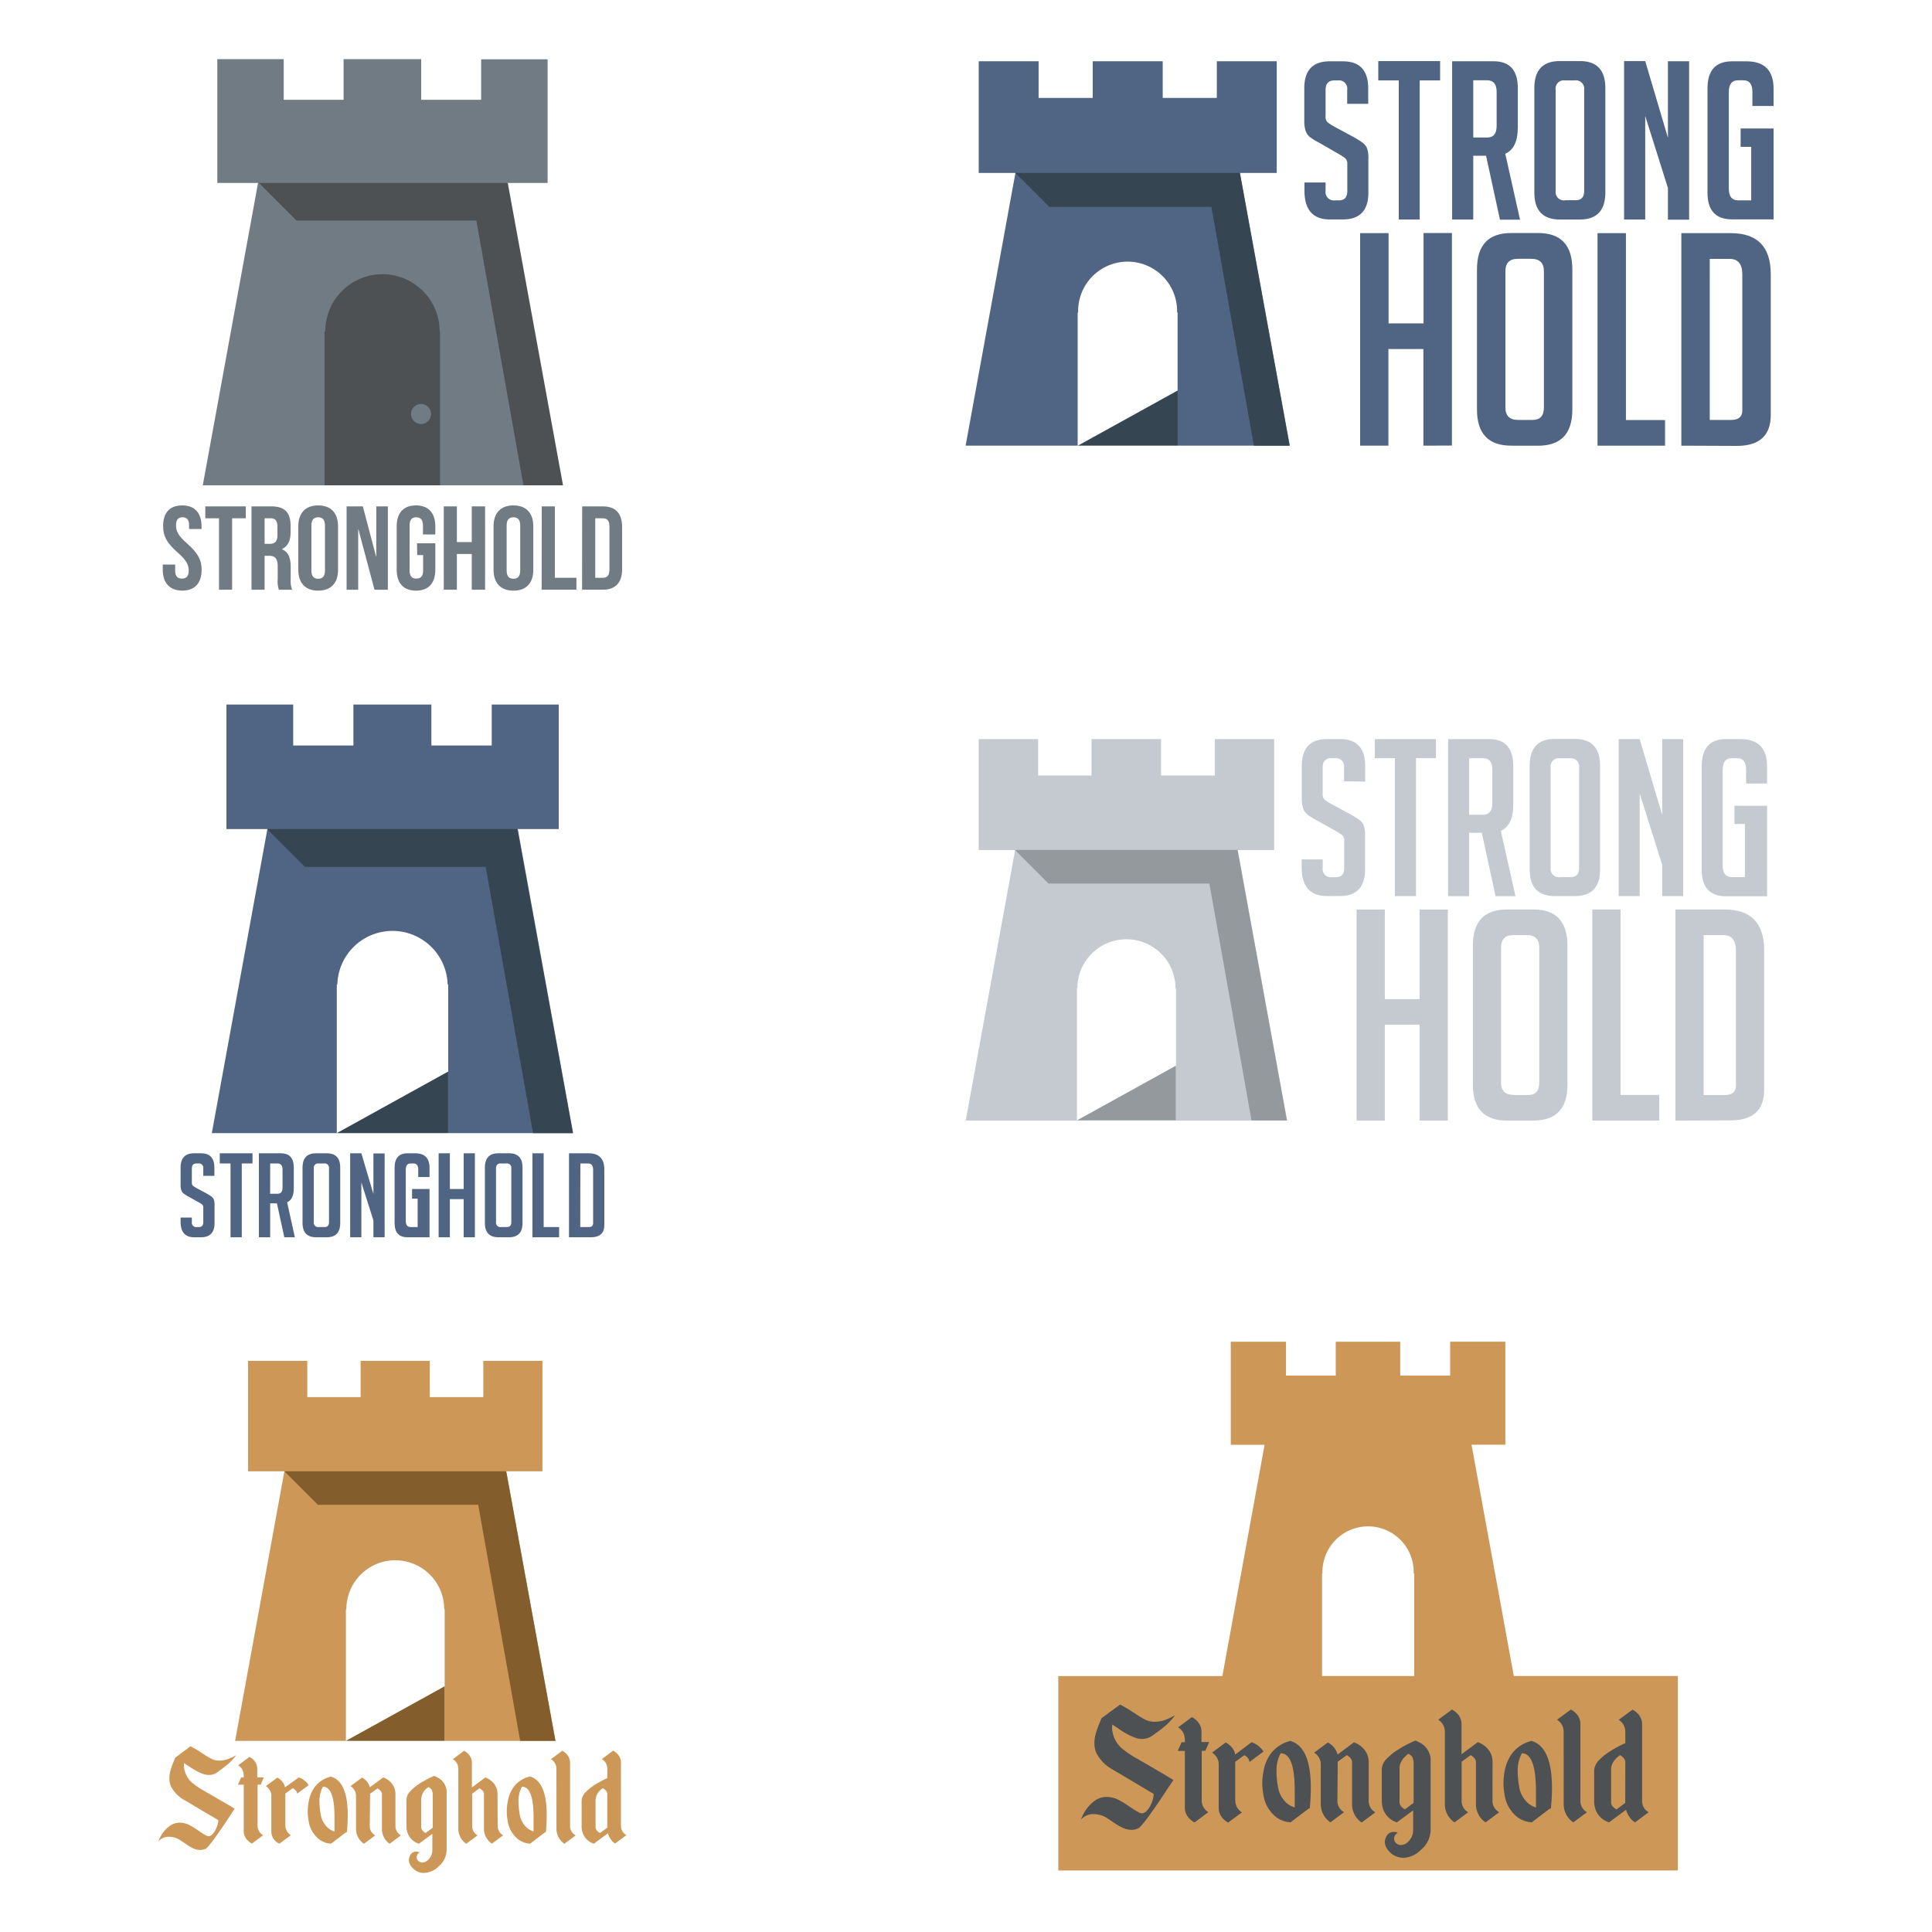 <svg xmlns="http://www.w3.org/2000/svg" viewBox="0 0 500 500"><defs><style>.a{fill:#cd9857;}.b{fill:#845d2d;}.c{fill:#707b84;}.d{fill:#4d5153;}.e{fill:#354551;}.f{fill:#506483;}.g{fill:#94999d;}.h{fill:#c4cacf;}</style></defs><path class="a" d="M50.1,457.89c-.34-.2-.76-.46-1.25-.79l-1.24-.81a6,6,0,0,0,0,.71v.2a6.2,6.2,0,0,0,2.61,4.56,18.66,18.66,0,0,0,2.33,1.56l.61.34.59.35,1.15.65,1.6.93.94.57,1,.56c1.52.89,2.27,1.35,2.27,1.36s-.41.67-1.08,1.68c-.77,1.17-1.53,2.32-2.29,3.43q-3.41,4.94-4.09,5.26a3.42,3.42,0,0,1-1.44.31,4.74,4.74,0,0,1-2.07-.53,13.66,13.66,0,0,1-1.62-1l-.77-.53-.77-.5a5.45,5.45,0,0,0-2.85-.85A3.56,3.56,0,0,0,41,476.55a8.4,8.4,0,0,1,2.92-4,4.54,4.54,0,0,1,2.61-.85,5.82,5.82,0,0,1,2.56.67,22.69,22.69,0,0,1,2.17,1.33l1,.69c.41.25.78.47,1.13.65a1.16,1.16,0,0,0,.59.16c.63,0,1.24-.56,1.81-1.68a6.65,6.65,0,0,0,.6-1.62,3.07,3.07,0,0,0,.1-.63.32.32,0,0,0-.1-.28l-2.17-1.28-2.1-1.24-4.28-2.55a8.59,8.59,0,0,1-3.56-3.52,5.14,5.14,0,0,1-.45-2.17,7.44,7.44,0,0,1,.18-1.58,13.88,13.88,0,0,1,.57-1.85l.36-.91.35-.89,0-.06,4-3A22.3,22.3,0,0,1,52,453.53l1.29.83c.48.3.93.56,1.32.77a4.55,4.55,0,0,0,2.15.51h.16a6.84,6.84,0,0,0,2.13-.41l.85-.36a4.62,4.62,0,0,0,.67-.33,4,4,0,0,1,.52-.26,12.89,12.89,0,0,1-2.21,2.37q-1,.81-2.61,2a3.67,3.67,0,0,1-2.19.71,4.63,4.63,0,0,1-1.29-.19A12.91,12.91,0,0,1,50.1,457.89Z"/><path class="a" d="M66.66,461.88v10.54a2.83,2.83,0,0,0,.72,1.94,2.6,2.6,0,0,0,.71.61l-2.93,2.17,0,0h0l0,0L65,477l-.14-.08-.34-.23-.37-.34a3.14,3.14,0,0,1-.73-1,3,3,0,0,1-.34-1.41V461.88H61.59l.79-1.86h.69a4.72,4.72,0,0,0-.24-1.79,2.88,2.88,0,0,0-.49-.79,2.64,2.64,0,0,0-.71-.59l2.94-2.18h0l0,0,0,0,.1.06.14.08a2,2,0,0,1,.33.24c.13.09.27.2.4.31a4,4,0,0,1,.71,1,3.18,3.18,0,0,1,.33,1.42V460h1.68l-.79,1.86Z"/><path class="a" d="M77.35,460a5,5,0,0,1,2.54,2l-3,2.21c0-.54-.4-1-1.12-1.44l-1.92,1.4v8.19a3.08,3.08,0,0,0,.22,1.17,2.82,2.82,0,0,0,.49.79,2.66,2.66,0,0,0,.71.63l-2.94,2.17,0,0h0l0,0-.1-.06L72,477a2.88,2.88,0,0,1-.34-.23l-.4-.34a3.41,3.41,0,0,1-.71-1,3.11,3.11,0,0,1-.33-1.41V464.8a2.84,2.84,0,0,0-.71-1.93,3,3,0,0,0-.71-.62l2.92-2.17h0l.06,0,.08,0,.12.06.29.2.34.28a3.7,3.7,0,0,1,.69.79,2.81,2.81,0,0,1,.45,1.14Z"/><path class="a" d="M89.41,474.3l-3.73,2.84-.54-.06-.71-.15a6.15,6.15,0,0,1-1.73-.83A7.52,7.52,0,0,1,79.83,471a12,12,0,0,1-.19-2.17,14,14,0,0,1,.27-2.7,9,9,0,0,1,1.64-3.78,7.44,7.44,0,0,1,4.07-2.56Q90,461,90,469.78c0,1.33-.07,2.77-.21,4.34Zm-2.84-4.05q0-7.83-3-7.86a7.67,7.67,0,0,0-.89,3.93,18.27,18.27,0,0,0,.31,3.22,5.72,5.72,0,0,0,1.11,2.65A4.65,4.65,0,0,0,86.57,474Z"/><path class="a" d="M95.69,472.42A2.76,2.76,0,0,0,97.11,475l-2.92,2.17,0,0h0a4.67,4.67,0,0,1-2.06-3.89V464.8a2.79,2.79,0,0,0-.71-1.93,2.65,2.65,0,0,0-.71-.62l2.92-2.17h0l.06,0,.08,0,.12.06.3.2a3,3,0,0,1,.33.28,3.78,3.78,0,0,1,1.19,1.93L99.18,460a4.93,4.93,0,0,1,2.53,2,4.4,4.4,0,0,1,.63,2.35v8.09a2.78,2.78,0,0,0,1.42,2.55l-2.92,2.17,0,0h0a4.66,4.66,0,0,1-2-3.89v-8.94c0-.55-.38-1.05-1.13-1.5l-1.93,1.4Z"/><path class="a" d="M115.59,463.48s0,2.59,0,7.62,0,7.61,0,7.74a5.64,5.64,0,0,1-2.13,4.23,5.49,5.49,0,0,1-3.66,1.63,4.08,4.08,0,0,1-.61,0,4.12,4.12,0,0,1-2.64-1.54,2.77,2.77,0,0,1-.73-1.77,2.52,2.52,0,0,1,.31-1.19,1.65,1.65,0,0,1,1.56-1h.12a1.75,1.75,0,0,1,.55.08l.2.07.06,0h0a1.62,1.62,0,0,0-.79,1.15v.14a1.27,1.27,0,0,0,.4.93,1.46,1.46,0,0,0,1.06.43h.1a2.24,2.24,0,0,0,1.5-.77,3.36,3.36,0,0,0,1-2.43v-4.2l-3.48,2.56a4.56,4.56,0,0,1-3.12-3.51h0a7.36,7.36,0,0,1-.1-.93h0v-7a3.41,3.41,0,0,1,1.11-2.25,12.44,12.44,0,0,1,2.47-2,24.66,24.66,0,0,1,3.59-1.87,4.5,4.5,0,0,1,.63.3A4.28,4.28,0,0,1,115.59,463.48ZM112,473v-6.26c0-.9,0-1.65,0-2.25a3.07,3.07,0,0,0-.32-1.37,3,3,0,0,0-.79-.63,4,4,0,0,0-1.89,3.06v7.31c0,.56.38,1.07,1.14,1.52Z"/><path class="a" d="M128.8,472.42a2.76,2.76,0,0,0,1.42,2.55l-2.92,2.17,0,0h0a4.66,4.66,0,0,1-2.05-3.89v-8.94c0-.57-.39-1.07-1.15-1.5l-1.91,1.4v8.23a2.76,2.76,0,0,0,1.4,2.55l-2.92,2.17,0,0h0a4.67,4.67,0,0,1-2.06-3.89V457.81a2.92,2.92,0,0,0-.22-1.16,2.88,2.88,0,0,0-.49-.79,2.64,2.64,0,0,0-.71-.59l2.92-2.18h0l0,0,0,0,.1.06.14.08.33.24a2.85,2.85,0,0,1,.38.31,3.58,3.58,0,0,1,.73,1,3.19,3.19,0,0,1,.34,1.42v6.4l3.47-2.59a4.93,4.93,0,0,1,2.53,2,4.4,4.4,0,0,1,.63,2.35Z"/><path class="a" d="M140.92,474.3l-3.73,2.84-.53-.06c-.24,0-.48-.09-.71-.15a6.21,6.21,0,0,1-1.74-.83,7.48,7.48,0,0,1-2.86-5.14,11.16,11.16,0,0,1-.2-2.17,13.32,13.32,0,0,1,.28-2.7,8.87,8.87,0,0,1,1.63-3.78,7.44,7.44,0,0,1,4.07-2.56q4.37,1.26,4.36,10c0,1.33-.07,2.77-.21,4.34Zm-2.84-4.05q0-7.83-3-7.86a7.67,7.67,0,0,0-.89,3.93,18.27,18.27,0,0,0,.31,3.22,5.72,5.72,0,0,0,1.11,2.65,4.68,4.68,0,0,0,2.47,1.77Z"/><path class="a" d="M144,457.81a2.92,2.92,0,0,0-.22-1.16,2.88,2.88,0,0,0-.49-.79,2.64,2.64,0,0,0-.71-.59l2.94-2.18h0l0,0,0,0,.1.06.14.08a2,2,0,0,1,.33.24,3.68,3.68,0,0,1,.38.31,3.58,3.58,0,0,1,.73,1,3.18,3.18,0,0,1,.33,1.42v16.25A2.72,2.72,0,0,0,149,475l-2.93,2.17v0h0a4.67,4.67,0,0,1-2.06-3.89Z"/><path class="a" d="M159.24,477.14a3.43,3.43,0,0,1-1.18-1.16,4.63,4.63,0,0,1-.73-1.52l-3.63,2.68a4.44,4.44,0,0,1-3.08-3.45h0a4.87,4.87,0,0,1-.1-.91h0V466a3.35,3.35,0,0,1,1.1-2.23,11.49,11.49,0,0,1,2.43-1.92,23.79,23.79,0,0,1,3.12-1.68v-2.39a2.92,2.92,0,0,0-.22-1.16,3.14,3.14,0,0,0-.49-.79,2.64,2.64,0,0,0-.71-.59l2.94-2.18h0l0,0,0,0,.1.06.14.08a2,2,0,0,1,.33.24,3.68,3.68,0,0,1,.38.31,3.8,3.8,0,0,1,.73,1,3.18,3.18,0,0,1,.33,1.42v16.27a2.78,2.78,0,0,0,.69,1.92,3.48,3.48,0,0,0,.72.57l-2.93,2.17Zm-2.07-12.85q0-.85-1.14-1.5a3.83,3.83,0,0,0-1.9,3v7.09c0,.56.38,1.06,1.15,1.5l1.87-1.38Z"/><path class="a" d="M143.75,450.53,131,380.77h9.39V352.19H125.08v9.39H111.23v-9.39H93.33v9.39H79.53v-9.39H64.2v28.58h9.4L60.85,450.53H89.52V416.46h.12a12.66,12.66,0,0,1,25.32,0h.12v34.07Z"/><polygon class="b" points="73.6 380.77 82.27 389.44 123.76 389.44 134.62 450.53 143.75 450.53 131.01 380.77 73.6 380.77"/><polygon class="b" points="89.52 450.53 115.08 436.4 115.08 450.53 89.52 450.53"/><path class="c" d="M47.16,130.8c3.29,0,5,2,5,5.43v.67H48.94V136c0-1.54-.61-2.13-1.69-2.13s-1.7.59-1.7,2.13.68,2.74,2.9,4.68c2.83,2.5,3.73,4.29,3.73,6.75,0,3.45-1.73,5.42-5,5.42s-5.06-2-5.06-5.42v-1.32h3.21v1.54c0,1.54.67,2.09,1.75,2.09s1.76-.55,1.76-2.09-.68-2.75-2.9-4.69c-2.83-2.49-3.72-4.28-3.72-6.74C42.17,132.78,43.86,130.8,47.16,130.8Z"/><path class="c" d="M53.13,131.05H63.61v3.08H60.07v18.49H56.68V134.13H53.13Z"/><path class="c" d="M72.18,152.62a6.56,6.56,0,0,1-.31-2.65v-3.39c0-2-.68-2.74-2.22-2.74H68.48v8.78H65.09V131.05H70.2c3.52,0,5,1.63,5,5v1.69c0,2.22-.71,3.64-2.22,4.35v.06c1.69.71,2.25,2.31,2.25,4.56V150a6.36,6.36,0,0,0,.37,2.62Zm-3.7-18.49v6.62H69.8c1.27,0,2-.55,2-2.27v-2.13c0-1.54-.53-2.22-1.73-2.22Z"/><path class="c" d="M77.2,136.23c0-3.45,1.82-5.43,5.14-5.43s5.15,2,5.15,5.43v11.21c0,3.45-1.82,5.42-5.15,5.42s-5.14-2-5.14-5.42Zm3.39,11.43c0,1.54.68,2.12,1.75,2.12s1.76-.58,1.76-2.12V136c0-1.54-.68-2.13-1.76-2.13s-1.75.59-1.75,2.13Z"/><path class="c" d="M92.76,137H92.7v15.62h-3V131.05H93.9L97.32,144h.06V131.05h3v21.57H96.92Z"/><path class="c" d="M107.92,140.6h4.74v6.84c0,3.45-1.72,5.42-5,5.42s-5-2-5-5.42V136.23c0-3.45,1.72-5.43,5-5.43s5,2,5,5.43v2.09h-3.2V136c0-1.54-.68-2.13-1.76-2.13S106,134.47,106,136v11.65c0,1.54.68,2.09,1.75,2.09s1.76-.55,1.76-2.09v-4h-1.54Z"/><path class="c" d="M118.24,152.62h-3.39V131.05h3.39v9.24h3.85v-9.24h3.45v21.57h-3.45v-9.25h-3.85Z"/><path class="c" d="M127.73,136.23c0-3.45,1.82-5.43,5.15-5.43s5.14,2,5.14,5.43v11.21c0,3.45-1.81,5.42-5.14,5.42s-5.15-2-5.15-5.42Zm3.39,11.43c0,1.54.68,2.12,1.76,2.12s1.75-.58,1.75-2.12V136c0-1.54-.67-2.13-1.75-2.13s-1.76.59-1.76,2.13Z"/><path class="c" d="M140.21,131.05h3.39v18.49h5.58v3.08h-9Z"/><path class="c" d="M150.66,131.05H156c3.39,0,5,1.88,5,5.33v10.91c0,3.45-1.66,5.33-5,5.33h-5.36Zm3.39,3.08v15.41H156c1.07,0,1.72-.56,1.72-2.1V136.23c0-1.54-.65-2.1-1.72-2.1Z"/><path class="c" d="M145.47,125.6,131.18,47.35h10.54v-32h-17.2V25.83H109V15.3H88.92V25.83H73.43V15.3H56.24V47.35H66.78L52.48,125.6H84.64V87.39h.14a14.2,14.2,0,0,1,28.4,0h.13V125.6Z"/><path class="d" d="M113.78,85.77a14.8,14.8,0,0,0-29.6,0H84V125.6h29.88V85.77Z"/><polygon class="d" points="67.01 47.35 76.74 57.08 123.28 57.08 135.47 125.6 145.71 125.6 131.41 47.35 67.01 47.35"/><circle class="c" cx="108.96" cy="107.15" r="2.6"/><polygon class="e" points="87.16 293.25 115.99 277.31 115.99 293.25 87.16 293.25"/><path class="f" d="M148.32,293.25,134,214.56h10.6V182.33H127.26v10.6H111.64v-10.6H91.46v10.6H75.88v-10.6H58.6v32.23H69.2L54.82,293.25H87.16V254.82h.14a14.28,14.28,0,0,1,28.55,0H116v38.43Z"/><path class="f" d="M147.26,320.2V298.47h5.06q4.08,0,4.08,4.18v14.4q0,3.15-3.48,3.15Zm2.91-2.64h2.18c.76,0,1.15-.32,1.15-1V302.68c0-1.05-.44-1.58-1.3-1.58h-2Z"/><path class="f" d="M52.61,304.31V302.4a1.14,1.14,0,0,0-1.27-1.3h-.45c-.83,0-1.24.44-1.24,1.3V306a1.07,1.07,0,0,0,.24.82,7.08,7.08,0,0,0,.78.55l2.76,1.48a12.58,12.58,0,0,1,1.28.8,1.89,1.89,0,0,1,.59.7,3.62,3.62,0,0,1,.22,1.55v4.63q0,3.68-3.51,3.67H50.22c-2.32,0-3.48-1.34-3.48-4v-1.09h2.91v1.18a1.13,1.13,0,0,0,1.3,1.27h.51c.77,0,1.15-.42,1.15-1.27V312.6a1.1,1.1,0,0,0-.24-.82,5.66,5.66,0,0,0-.79-.54l-2.75-1.54a9.12,9.12,0,0,1-1.32-.82,1.87,1.87,0,0,1-.59-.86,4.44,4.44,0,0,1-.18-1.38v-4.45q0-3.72,3.48-3.72H52q3.48,0,3.48,3.72v2.12Z"/><path class="f" d="M62.57,301.1v19.1H59.66V301.1H56.88v-2.63h8.47v2.63Z"/><path class="f" d="M67,298.47H72.7q3.33,0,3.33,3.72v5.36c0,1.89-.57,3.09-1.72,3.6l2,9.05H73.58l-1.91-8.78H69.92v8.78H67Zm2.91,10.47h1.91c.86,0,1.3-.53,1.3-1.57v-4.69c0-1.05-.44-1.58-1.3-1.58H69.92Z"/><path class="f" d="M81.81,320.2q-3.51,0-3.51-3.7V302.19q0-3.72,3.48-3.72h2.79q3.48,0,3.48,3.72V316.5q0,3.71-3.51,3.7Zm.7-2.64H84c.77,0,1.15-.42,1.15-1.27V302.37a1.14,1.14,0,0,0-1.3-1.27H82.48a1.12,1.12,0,0,0-1.27,1.27v13.92A1.13,1.13,0,0,0,82.51,317.56Z"/><path class="f" d="M96.64,309v-10.5h2.9V320.2h-2.9v-4.33L93.52,306V320.2h-2.9V298.47h2.9Z"/><path class="f" d="M120,320.2v-9.87h-3.57v9.87h-2.91V298.47h2.91v9.23H120v-9.23h2.9V320.2Z"/><path class="f" d="M129,320.2q-3.51,0-3.51-3.7V302.19q0-3.72,3.48-3.72h2.78q3.48,0,3.48,3.72V316.5q0,3.71-3.51,3.7Zm.69-2.64h1.49c.76,0,1.15-.42,1.15-1.27V302.37A1.14,1.14,0,0,0,131,301.1h-1.36a1.13,1.13,0,0,0-1.27,1.27v13.92A1.14,1.14,0,0,0,129.68,317.56Z"/><path class="f" d="M144.69,320.2h-6.9V298.47h2.91v19.09h4Z"/><path class="f" d="M111.16,304.61v-2.36q0-3.78-3.69-3.78h-2q-3.34,0-3.35,3.72v14.34q0,3.68,3.35,3.67h5.69V307.7h-4.52v2.51h1.45v7.35h-1.8c-.85,0-1.27-.52-1.27-1.57V302.68c0-1.05.42-1.58,1.27-1.58H107c.82,0,1.24.53,1.24,1.58v1.93Z"/><polygon class="e" points="69.13 214.56 78.91 224.35 125.7 224.35 137.96 293.25 148.25 293.25 133.88 214.56 69.13 214.56"/><path class="a" d="M391.77,433.75l-10.94-59.86h8.76V347.23H375.3V356H362.38v-8.76H345.69V356H332.81v-8.76H318.52v26.66h8.76l-10.93,59.86H273.89v50.32H434.22V433.75Zm-49.63-26.57h.11a11.81,11.81,0,1,1,23.61,0H366v26.57H342.14Z"/><path class="d" d="M290.88,448.3c-.42-.24-.92-.56-1.51-1l-1.51-1c0,.3-.05.59-.05.86v.24A7.55,7.55,0,0,0,291,453a26.23,26.23,0,0,0,2.82,1.89l.75.4.71.43,1.39.79,1.94,1.13,1.15.69,1.15.67,2.75,1.65c-.07.13-.5.81-1.32,2-.92,1.42-1.85,2.8-2.77,4.16q-4.12,6-5,6.36a4.05,4.05,0,0,1-1.74.39,5.68,5.68,0,0,1-2.51-.65,16.54,16.54,0,0,1-2-1.17l-.93-.65-.93-.6a6.57,6.57,0,0,0-3.45-1,4.24,4.24,0,0,0-3.25,1.41,10.22,10.22,0,0,1,3.54-4.86,5.42,5.42,0,0,1,3.16-1,7,7,0,0,1,3.11.81,30.18,30.18,0,0,1,2.63,1.61l1.24.84c.5.3.95.56,1.37.78a1.51,1.51,0,0,0,.72.2c.76,0,1.49-.68,2.2-2a8.63,8.63,0,0,0,.72-2,3.8,3.8,0,0,0,.11-.77.39.39,0,0,0-.11-.33q-1.2-.69-2.64-1.56l-2.53-1.5-5.2-3.09a10.39,10.39,0,0,1-4.3-4.26,6.16,6.16,0,0,1-.55-2.63,9.3,9.3,0,0,1,.21-1.91,16.94,16.94,0,0,1,.7-2.25l.43-1.1.43-1.08,0-.07,4.88-3.59a29.9,29.9,0,0,1,3.2,1.89l1.56,1c.59.37,1.12.68,1.6.94a5.53,5.53,0,0,0,2.61.62h.19a8.76,8.76,0,0,0,2.59-.5l1-.43a7,7,0,0,0,.82-.41c.4-.21.6-.31.62-.31a15.55,15.55,0,0,1-2.68,2.87c-.78.65-1.83,1.44-3.16,2.37a4.53,4.53,0,0,1-2.65.86,5.48,5.48,0,0,1-1.56-.24A15.89,15.89,0,0,1,290.88,448.3Z"/><path class="d" d="M311,453.13v12.78a3.43,3.43,0,0,0,.86,2.34,3.3,3.3,0,0,0,.86.74l-3.54,2.63,0,0h-.05l-.05,0-.12-.07-.16-.1-.41-.29-.46-.4a4.09,4.09,0,0,1-.88-1.18,3.65,3.65,0,0,1-.41-1.7V453.13H304.8l1-2.25h.84a5.89,5.89,0,0,0-.29-2.18,3.6,3.6,0,0,0-.6-.95,3.43,3.43,0,0,0-.86-.72l3.56-2.63h0l0,0,.05,0,.12.08.17.09a2.27,2.27,0,0,1,.4.29,5.31,5.31,0,0,1,.48.38,4.4,4.4,0,0,1,.86,1.17,3.73,3.73,0,0,1,.41,1.73v2.7h2l-1,2.25Z"/><path class="d" d="M323.9,450.88A6,6,0,0,1,327,453.3L323.37,456a2.28,2.28,0,0,0-1.36-1.75l-2.33,1.7v9.93a3.76,3.76,0,0,0,.27,1.41,3.22,3.22,0,0,0,.6,1,3,3,0,0,0,.86.76l-3.57,2.63,0,0h0l0,0-.12-.07-.17-.1-.41-.29-.48-.4a4.4,4.4,0,0,1-.86-1.18,3.64,3.64,0,0,1-.4-1.7V456.67a3.39,3.39,0,0,0-.87-2.34,3.06,3.06,0,0,0-.86-.75l3.54-2.63h0l.07.05.1.05.14.07.36.24c.14.11.28.22.4.33a4.2,4.2,0,0,1,.84,1,3.41,3.41,0,0,1,.55,1.39Z"/><path class="d" d="M338.52,468.18,334,471.62a5,5,0,0,1-.64-.07,6.28,6.28,0,0,1-.86-.19,7.19,7.19,0,0,1-2.11-1,9,9,0,0,1-3.47-6.22,14.48,14.48,0,0,1-.24-2.64,16.15,16.15,0,0,1,.34-3.27,10.6,10.6,0,0,1,2-4.57,8.92,8.92,0,0,1,4.93-3.11q5.29,1.53,5.29,12.15c0,1.61-.09,3.37-.26,5.26Zm-3.45-4.91q0-9.5-3.64-9.52a9.35,9.35,0,0,0-1.07,4.76,21.72,21.72,0,0,0,.38,3.9,6.81,6.81,0,0,0,1.34,3.21,5.62,5.62,0,0,0,3,2.15Z"/><path class="d" d="M346.12,465.91a3.35,3.35,0,0,0,1.73,3.08l-3.54,2.63,0,0h0a5.66,5.66,0,0,1-2.49-4.71V456.67a3.43,3.43,0,0,0-.86-2.34,3.36,3.36,0,0,0-.86-.75l3.54-2.63h0l.07.05.1.05.14.07.36.24.41.33a4.75,4.75,0,0,1,.84,1,4.17,4.17,0,0,1,.59,1.39l4.24-3.16a6,6,0,0,1,3.06,2.37,5.34,5.34,0,0,1,.77,2.85v9.81a3.35,3.35,0,0,0,1.72,3.08l-3.54,2.63,0,0h0a5.66,5.66,0,0,1-2.49-4.71V456.05c0-.67-.45-1.28-1.36-1.82l-2.35,1.7Z"/><path class="d" d="M370.24,455.07q0,.09,0,9.23c0,6.1,0,9.22,0,9.38a6.8,6.8,0,0,1-2.58,5.12,6.65,6.65,0,0,1-4.43,2,5.87,5.87,0,0,1-.74-.05,5.05,5.05,0,0,1-3.21-1.87,3.36,3.36,0,0,1-.88-2.15,2.92,2.92,0,0,1,.38-1.43,2,2,0,0,1,1.89-1.2h.14a2.18,2.18,0,0,1,.67.1l.24.09.07,0h0a1.91,1.91,0,0,0-1,1.38v.17a1.51,1.51,0,0,0,.48,1.12,1.72,1.72,0,0,0,1.29.53h.12a2.71,2.71,0,0,0,1.82-.93,4.07,4.07,0,0,0,1.22-2.94v-5.1l-4.21,3.11a5.52,5.52,0,0,1-3.78-4.26h0a8.18,8.18,0,0,1-.12-1.12h0v-8.43a4.13,4.13,0,0,1,1.34-2.72,14.7,14.7,0,0,1,3-2.37,30.3,30.3,0,0,1,4.35-2.28,6,6,0,0,1,.77.36A5.22,5.22,0,0,1,370.24,455.07Zm-4.4,11.51V459c0-1.08,0-2,0-2.73a3.58,3.58,0,0,0-.39-1.65,3.48,3.48,0,0,0-.95-.76c-1.53,1.16-2.3,2.4-2.3,3.71v8.85c0,.69.46,1.3,1.39,1.84Z"/><path class="d" d="M386.25,465.91A3.35,3.35,0,0,0,388,469l-3.54,2.63,0,0h0a5.66,5.66,0,0,1-2.49-4.71V456.05c0-.69-.46-1.29-1.38-1.82l-2.32,1.7v10a3.36,3.36,0,0,0,1.69,3.08l-3.54,2.63,0,0h0a5.66,5.66,0,0,1-2.49-4.71V448.2a3.62,3.62,0,0,0-.27-1.41,3.71,3.71,0,0,0-.59-1,3.46,3.46,0,0,0-.87-.72l3.55-2.63h0l0,0,.05,0,.12.07.16.1a4.29,4.29,0,0,1,.41.28,3.31,3.31,0,0,1,.45.39,4,4,0,0,1,.89,1.17,3.82,3.82,0,0,1,.41,1.72V454l4.21-3.13a6,6,0,0,1,3.06,2.37,5.33,5.33,0,0,1,.76,2.85Z"/><path class="d" d="M400.94,468.18l-4.52,3.44a5.15,5.15,0,0,1-.65-.07,7,7,0,0,1-.86-.19,7.13,7.13,0,0,1-2.1-1,9,9,0,0,1-3.47-6.22,14.48,14.48,0,0,1-.24-2.64,16.87,16.87,0,0,1,.33-3.27,10.73,10.73,0,0,1,2-4.57,8.89,8.89,0,0,1,4.93-3.11q5.28,1.53,5.29,12.15c0,1.61-.09,3.37-.27,5.26Zm-3.44-4.91q-.06-9.5-3.64-9.52a9.34,9.34,0,0,0-1.08,4.76,21.79,21.79,0,0,0,.39,3.9,6.81,6.81,0,0,0,1.34,3.21,5.58,5.58,0,0,0,3,2.15Z"/><path class="d" d="M404.67,448.2a3.61,3.61,0,0,0-.26-1.41,3.5,3.5,0,0,0-.6-1,3.26,3.26,0,0,0-.86-.72l3.57-2.63h0l0,0,.05,0,.12.07.17.1a2.71,2.71,0,0,1,.41.28,4,4,0,0,1,.45.39,4.23,4.23,0,0,1,.89,1.17,3.81,3.81,0,0,1,.4,1.72V466a3.3,3.3,0,0,0,1.7,3l-3.54,2.63,0,0h0a5.66,5.66,0,0,1-2.49-4.71Z"/><path class="d" d="M423.14,471.62a4.09,4.09,0,0,1-1.43-1.41,5.5,5.5,0,0,1-.89-1.84l-4.4,3.25a5.39,5.39,0,0,1-3.73-4.18h0a5.87,5.87,0,0,1-.12-1.1h0v-8.19a4.15,4.15,0,0,1,1.34-2.7,13.74,13.74,0,0,1,2.94-2.32,27.89,27.89,0,0,1,3.78-2v-2.9a3.61,3.61,0,0,0-.26-1.41,3.5,3.5,0,0,0-.6-1,3.43,3.43,0,0,0-.86-.72l3.57-2.63h0l0,0,.05,0,.12.07.17.1a2.21,2.21,0,0,1,.4.28,3.39,3.39,0,0,1,.46.39,4,4,0,0,1,.88,1.17,3.69,3.69,0,0,1,.41,1.72V466a3.34,3.34,0,0,0,.84,2.32,4,4,0,0,0,.86.69l-3.54,2.63Zm-2.51-15.57c0-.69-.46-1.29-1.38-1.82-1.54,1.13-2.3,2.34-2.3,3.64v8.59c0,.68.46,1.29,1.39,1.82l2.27-1.68Z"/><polygon class="e" points="278.94 115.34 304.8 101.05 304.8 115.34 278.94 115.34"/><path class="f" d="M368.37,115.34v-25h-9.05v25H352v-55h7.36V83.69h9.05V60.31h7.35v55Z"/><path class="f" d="M391.13,115.34q-8.89,0-8.89-9.35V69.74q0-9.43,8.81-9.43h7.05q8.82,0,8.82,9.43V106q0,9.36-8.89,9.35Zm1.76-6.66h3.76c1.94,0,2.91-1.08,2.91-3.22V70.2q0-3.23-3.29-3.22h-3.45q-3.22,0-3.22,3.22v35.26C389.6,107.6,390.69,108.68,392.89,108.68Z"/><path class="f" d="M430.91,115.34H413.44v-55h7.35v48.37h10.12Z"/><path class="f" d="M435.13,115.34v-55h12.8q10.33,0,10.34,10.58v36.48q0,8-8.81,8Zm7.35-6.66H448q2.91,0,2.91-2.46V71q0-4-3.29-4h-5.14Z"/><path class="f" d="M333.8,115.34,320.91,44.76h9.51V15.85H314.91v9.5h-14v-9.5H282.79v9.5h-14v-9.5h-15.5V44.76h9.5l-12.89,70.58h29V80.88h.12a12.81,12.81,0,1,1,25.61,0h.13v34.46Z"/><path class="f" d="M348.65,26.86V23.27a2.14,2.14,0,0,0-2.39-2.46h-.86q-2.34,0-2.34,2.46v6.78a2,2,0,0,0,.46,1.55,12.49,12.49,0,0,0,1.48,1l5.19,2.8a22.75,22.75,0,0,1,2.43,1.51,4,4,0,0,1,1.11,1.31,7.14,7.14,0,0,1,.4,2.94v8.73q0,6.9-6.62,6.9h-3.36q-6.57,0-6.56-7.53V47.23h5.47v2.22a2.15,2.15,0,0,0,2.46,2.4h1q2.16,0,2.16-2.4v-7A2,2,0,0,0,348.2,41a12.6,12.6,0,0,0-1.49-1L341.52,37A16.1,16.1,0,0,1,339,35.47a3.52,3.52,0,0,1-1.11-1.62,8.15,8.15,0,0,1-.34-2.6V22.87q0-7,6.56-7h3.42q6.56,0,6.56,7v4Z"/><path class="f" d="M367.42,20.81v36H362v-36H356.7v-5h16v5Z"/><path class="f" d="M375.81,15.85h10.72q6.29,0,6.28,7V33c0,3.58-1.09,5.84-3.25,6.79l3.82,17.06h-5.19l-3.6-16.54h-3.31V56.81h-5.47Zm5.47,19.74h3.6c1.63,0,2.45-1,2.45-3V23.78c0-2-.82-3-2.45-3h-3.6Z"/><path class="f" d="M403.71,56.81q-6.63,0-6.62-7v-27q0-7,6.56-7h5.25q6.56,0,6.56,7v27q0,7-6.62,7Zm1.31-5h2.79c1.45,0,2.17-.8,2.17-2.4V23.21a2.15,2.15,0,0,0-2.45-2.4H405a2.12,2.12,0,0,0-2.4,2.4V49.45A2.15,2.15,0,0,0,405,51.85Z"/><path class="f" d="M431.66,35.65V15.85h5.48v41h-5.48V48.65L425.78,30V56.81h-5.47v-41h5.47Z"/><path class="f" d="M459,27.43V23q0-7.12-7-7.13h-3.76q-6.33,0-6.34,7v27q0,6.9,6.34,6.9H459V33.25h-8.53V38h2.74V51.85h-3.39q-2.4,0-2.4-3V23.78q0-3,2.4-3h1.37c1.56,0,2.33,1,2.33,3v3.65Z"/><polygon class="e" points="262.76 44.76 271.54 53.54 313.51 53.54 324.51 115.34 333.74 115.34 320.85 44.76 262.76 44.76"/><polygon class="g" points="278.7 289.96 304.35 275.78 304.35 289.96 278.7 289.96"/><path class="h" d="M367.39,290V265.18h-9V290h-7.3V235.38h7.3v23.19h9V235.38h7.3V290Z"/><path class="h" d="M390,290q-8.82,0-8.82-9.27v-36q0-9.34,8.74-9.35h7q8.73,0,8.74,9.35v36q0,9.27-8.82,9.27Zm1.75-6.61h3.72c1.93,0,2.89-1.07,2.89-3.19v-35q0-3.19-3.27-3.2h-3.42q-3.19,0-3.19,3.2v35C388.45,282.28,389.54,283.35,391.72,283.35Z"/><path class="h" d="M429.42,290H412.09V235.38h7.3v48h10Z"/><path class="h" d="M433.6,290V235.38h12.7q10.26,0,10.26,10.49v36.19q0,7.9-8.74,7.9Zm7.3-6.61h5.47c1.93,0,2.89-.81,2.89-2.43V246q0-4-3.27-4H440.9Z"/><path class="h" d="M333.11,290l-12.78-70h9.42V191.28H314.38v9.43h-13.9v-9.43h-18v9.43H268.67v-9.43H253.29V220h9.43l-12.79,70H278.7V255.78h.12a12.7,12.7,0,0,1,25.4,0h.13V290Z"/><path class="h" d="M347.84,202.2v-3.56a2.12,2.12,0,0,0-2.37-2.43h-.85c-1.55,0-2.32.81-2.32,2.43v6.73a2,2,0,0,0,.45,1.53,11.13,11.13,0,0,0,1.47,1l5.15,2.77a23,23,0,0,1,2.4,1.5,3.84,3.84,0,0,1,1.11,1.3,7.29,7.29,0,0,1,.39,2.92v8.65q0,6.85-6.56,6.85h-3.34q-6.5,0-6.5-7.47v-2h5.43v2.21a2.12,2.12,0,0,0,2.43,2.38h1c1.44,0,2.15-.79,2.15-2.38v-6.9a2,2,0,0,0-.45-1.53,12.19,12.19,0,0,0-1.47-1l-5.15-2.88a17.31,17.31,0,0,1-2.46-1.53,3.45,3.45,0,0,1-1.1-1.61,8,8,0,0,1-.34-2.58v-8.32q0-7,6.5-7h3.4q6.51,0,6.5,7v4Z"/><path class="h" d="M366.46,196.21v35.7H361v-35.7h-5.21v-4.93h15.84v4.93Z"/><path class="h" d="M374.77,191.28h10.64q6.22,0,6.22,7v10c0,3.54-1.07,5.79-3.22,6.73l3.79,16.92h-5.15l-3.56-16.41h-3.28v16.41h-5.44Zm5.44,19.58h3.56q2.43,0,2.43-2.94v-8.77q0-2.94-2.43-2.94h-3.56Z"/><path class="h" d="M402.44,231.91q-6.56,0-6.56-6.9V198.24q0-7,6.5-7h5.21q6.51,0,6.51,7V225q0,6.9-6.57,6.9Zm1.3-4.92h2.78c1.43,0,2.15-.79,2.15-2.38v-26a2.13,2.13,0,0,0-2.44-2.37h-2.54a2.1,2.1,0,0,0-2.38,2.37v26A2.12,2.12,0,0,0,403.74,227Z"/><path class="h" d="M430.17,210.92V191.28h5.43v40.63h-5.43v-8.09l-5.83-18.5v26.59h-5.43V191.28h5.43Z"/><path class="h" d="M457.32,202.77v-4.41q0-7.08-6.9-7.08h-3.73q-6.29,0-6.28,7v26.82q0,6.85,6.28,6.85h10.63V208.54h-8.45v4.7h2.71V227h-3.37q-2.37,0-2.37-2.94v-24.9q0-2.94,2.37-2.94h1.36c1.55,0,2.32,1,2.32,2.94v3.62Z"/><polygon class="g" points="262.66 219.96 271.36 228.67 312.99 228.67 323.89 289.96 333.05 289.96 320.27 219.96 262.66 219.96"/></svg>